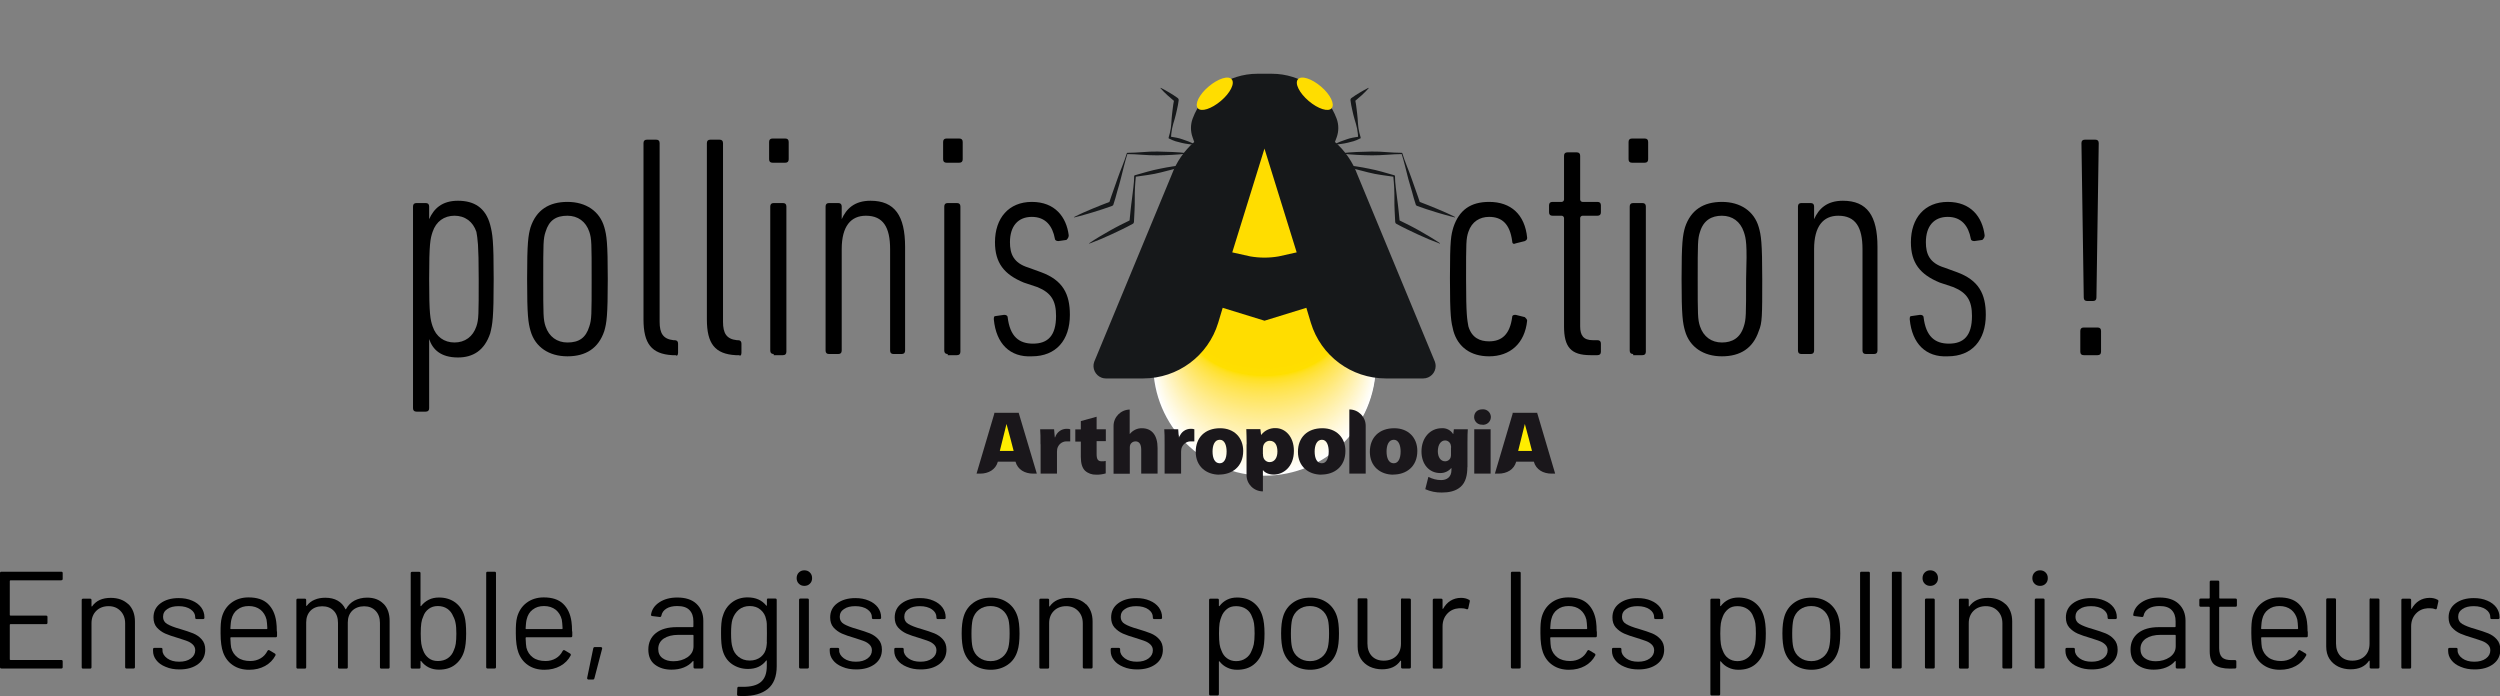 <svg xmlns="http://www.w3.org/2000/svg" xmlns:xlink="http://www.w3.org/1999/xlink" id="Calque_1" data-name="Calque 1" viewBox="0 0 216.94 60.4"><rect x="0" y="0" width="216.94" height="60.4" fill="#808080" stroke="none"/><defs><style> .cls-1 { fill: none; } .cls-2 { clip-path: url(#clippath); } .cls-3 { fill: #ffe00d; } .cls-4 { fill: #ffdf00; } .cls-5 { fill: #ffde00; } .cls-6 { fill: #ffe557; } .cls-7 { fill: #fff1ae; } .cls-8 { fill: #fffbeb; } .cls-9 { fill: #fff1b0; } .cls-10 { fill: #fff1b2; } .cls-11 { fill: #fffcf1; } .cls-12 { fill: #ffe451; } .cls-13 { fill: #ffe44d; } .cls-14 { fill: #fffdf6; } .cls-15 { fill: #fffdf4; } .cls-16 { fill: #fff; } .cls-17 { fill: #fffbe9; } .cls-18 { fill: #fffbe7; } .cls-19 { fill: #fffcef; } .cls-20 { fill: #fffced; } .cls-21 { fill: #fffdf2; } .cls-22 { fill: #ffe454; } .cls-23 { fill: #ffefa5; } .cls-24 { fill: #ffefa3; } .cls-25 { fill: #fd0; } .cls-26 { fill: #ffe23c; } .cls-27 { fill: #ffe23f; } .cls-28 { fill: #ffe238; } .cls-29 { fill: #ffe347; } .cls-30 { fill: #ffe12f; } .cls-31 { fill: #ffe133; } .cls-32 { fill: #ffe343; } .cls-33 { fill: #ffe34a; } .cls-34 { fill: #ffed99; } .cls-35 { fill: #ffec8f; } .cls-36 { fill: #ffec92; } .cls-37 { fill: #ffec8d; } .cls-38 { fill: #fff0a7; } .cls-39 { fill: #fff0a9; } .cls-40 { fill: #ffe12a; } .cls-41 { fill: #ffe125; } .cls-42 { fill: #ffe97e; } .cls-43 { fill: #ffe978; } .cls-44 { fill: #ffee9e; } .cls-45 { fill: #ffee9c; } .cls-46 { fill: #ffed94; } .cls-47 { fill: #ffed97; } .cls-48 { fill: #ffeea0; } .cls-49 { fill: #ffe01f; } .cls-50 { fill: #ffe017; } .cls-51 { fill: #fff0ac; } .cls-52 { fill: #fff6cc; } .cls-53 { fill: #fff7d6; } .cls-54 { fill: #fffae2; } .cls-55 { fill: #fff8da; } .cls-56 { fill: #fff8d8; } .cls-57 { fill: #fff7d4; } .cls-58 { fill: #fffae5; } .cls-59 { fill: #fff7d2; } .cls-60 { fill: #fffae3; } .cls-61 { fill: #ffe97b; } .cls-62 { fill: #ffea83; } .cls-63 { fill: #fff4bf; } .cls-64 { fill: #fff4c1; } .cls-65 { fill: #ffea80; } .cls-66 { fill: #fff6d0; } .cls-67 { fill: #fff9e0; } .cls-68 { fill: #fff9de; } .cls-69 { fill: #fff6ce; } .cls-70 { fill: #fff4c3; } .cls-71 { fill: #fff5c6; } .cls-72 { fill: #fff5c8; } .cls-73 { fill: #fff9dc; } .cls-74 { fill: #fff5ca; } .cls-75 { fill: #fff3bb; } .cls-76 { fill: #fff3bd; } .cls-77 { fill: #ffe76b; } .cls-78 { fill: #ffe768; } .cls-79 { fill: #ffe76e; } .cls-80 { fill: #fff2b5; } .cls-81 { fill: #fff2b7; } .cls-82 { fill: #fff2b9; } .cls-83 { fill: #fffef8; } .cls-84 { fill: #fffefb; } .cls-85 { fill: #fffefa; } .cls-86 { fill: #ffe665; } .cls-87 { fill: #fffffd; } .cls-88 { fill: #ffe873; } .cls-89 { fill: #ffe876; } .cls-90 { fill: #ffe871; } .cls-91 { fill: #ffe55a; } .cls-92 { fill: #ffe55d; } .cls-93 { fill: #ffe660; } .cls-94 { fill: #ffe663; } .cls-95 { fill: #ffeb8b; } .cls-96 { fill: #ffed00; } .cls-97 { fill: #ffeb88; } .cls-98 { fill: #ffeb85; } .cls-99 { fill: #16181a; } .cls-100 { fill: #1a171b; } .cls-101 { isolation: isolate; } </style><clipPath id="clippath"><rect class="cls-1" x="78.57" width="63.3" height="57.07"/></clipPath></defs><path class="cls-16" d="m100.07,31.62c0-5.33,4.32-9.66,9.66-9.66s9.66,4.32,9.66,9.66-4.32,9.66-9.66,9.66-9.66-4.32-9.66-9.66"/><path class="cls-87" d="m109.73,41.19c-5.3-.01-9.59-4.32-9.58-9.63s4.32-9.59,9.63-9.58c5.3.01,9.58,4.31,9.58,9.61,0,5.31-4.32,9.61-9.63,9.6"/><path class="cls-84" d="m109.73,41.09c-5.27-.03-9.53-4.32-9.5-9.6.03-5.27,4.32-9.53,9.6-9.5,5.26.03,9.5,4.29,9.5,9.55-.01,5.29-4.31,9.56-9.6,9.55h0"/><path class="cls-85" d="m109.73,41c-5.28,0-9.56-4.25-9.56-9.49s4.28-9.49,9.56-9.49,9.56,4.25,9.56,9.49-4.28,9.49-9.56,9.49"/><path class="cls-83" d="m109.73,40.9c-5.27,0-9.53-4.22-9.53-9.44s4.27-9.44,9.53-9.44,9.53,4.22,9.53,9.44-4.27,9.44-9.53,9.44"/><path class="cls-14" d="m109.73,40.81c-5.24,0-9.5-4.2-9.5-9.38s4.25-9.38,9.5-9.38,9.5,4.2,9.5,9.38-4.25,9.38-9.5,9.38"/><path class="cls-15" d="m109.73,40.72c-5.23,0-9.47-4.18-9.47-9.33s4.24-9.33,9.47-9.33,9.47,4.18,9.47,9.33-4.24,9.33-9.47,9.33"/><path class="cls-21" d="m109.73,40.62c-5.21,0-9.44-4.15-9.44-9.27s4.23-9.27,9.44-9.27,9.44,4.15,9.44,9.27-4.23,9.27-9.44,9.27"/><path class="cls-11" d="m109.73,40.53c-5.2,0-9.41-4.13-9.41-9.22s4.21-9.21,9.41-9.21,9.41,4.13,9.41,9.21-4.21,9.22-9.41,9.22"/><path class="cls-19" d="m109.73,40.43c-5.18,0-9.38-4.1-9.38-9.16s4.2-9.16,9.38-9.16,9.38,4.1,9.38,9.16-4.2,9.16-9.38,9.16"/><path class="cls-20" d="m109.73,40.34c-5.16,0-9.35-4.08-9.35-9.11s4.18-9.1,9.35-9.1,9.35,4.08,9.35,9.1-4.18,9.11-9.35,9.11"/><path class="cls-8" d="m109.73,40.24c-5.14,0-9.31-4.05-9.31-9.05s4.17-9.05,9.31-9.05,9.31,4.05,9.31,9.05-4.17,9.05-9.31,9.05"/><path class="cls-17" d="m109.73,40.15c-5.13,0-9.28-4.03-9.28-9s4.16-8.99,9.28-8.99,9.28,4.03,9.28,8.99-4.16,9-9.28,9"/><path class="cls-18" d="m109.73,40.06c-5.11,0-9.25-4.01-9.25-8.94s4.14-8.94,9.25-8.94,9.25,4.01,9.25,8.94-4.14,8.94-9.25,8.94"/><path class="cls-58" d="m109.73,39.96c-5.09,0-9.22-3.98-9.22-8.88s4.13-8.88,9.22-8.88,9.22,3.98,9.22,8.88-4.13,8.88-9.22,8.88"/><path class="cls-60" d="m109.73,39.87c-5.07,0-9.19-3.95-9.19-8.83s4.11-8.83,9.19-8.83,9.19,3.95,9.19,8.83-4.11,8.83-9.19,8.83"/><path class="cls-54" d="m109.73,39.78c-5.06,0-9.16-3.93-9.16-8.77s4.1-8.77,9.16-8.77,9.16,3.93,9.16,8.77-4.1,8.77-9.16,8.77"/><path class="cls-67" d="m109.73,39.68c-5.04,0-9.13-3.9-9.13-8.72s4.09-8.72,9.13-8.72,9.13,3.9,9.13,8.72-4.09,8.72-9.13,8.72"/><path class="cls-68" d="m109.73,39.59c-5.02,0-9.1-3.88-9.1-8.66s4.07-8.66,9.1-8.66,9.1,3.88,9.1,8.66-4.07,8.66-9.1,8.66"/><path class="cls-73" d="m109.73,39.5c-5.01,0-9.06-3.85-9.06-8.61s4.06-8.61,9.06-8.61,9.06,3.85,9.06,8.61-4.06,8.61-9.06,8.61"/><path class="cls-55" d="m109.73,39.4c-4.99,0-9.03-3.83-9.03-8.55s4.04-8.55,9.03-8.55,9.03,3.83,9.03,8.55-4.04,8.55-9.03,8.55"/><path class="cls-56" d="m109.73,39.31c-4.97,0-9-3.8-9-8.5s4.03-8.5,9-8.5,9,3.8,9,8.5-4.03,8.5-9,8.5"/><path class="cls-53" d="m109.73,39.21c-4.95,0-8.97-3.78-8.97-8.44s4.01-8.44,8.97-8.44,8.97,3.78,8.97,8.44-4.01,8.44-8.97,8.44"/><path class="cls-57" d="m109.73,39.12c-4.93,0-8.94-3.75-8.94-8.39s4-8.38,8.94-8.38,8.94,3.75,8.94,8.38-4.01,8.39-8.94,8.39"/><path class="cls-59" d="m109.73,39.03c-4.92,0-8.91-3.73-8.91-8.33s3.99-8.33,8.91-8.33,8.91,3.73,8.91,8.33-3.99,8.33-8.91,8.33"/><path class="cls-66" d="m109.73,38.93c-4.9,0-8.88-3.7-8.88-8.28s3.97-8.28,8.88-8.28,8.88,3.7,8.88,8.28-3.97,8.28-8.88,8.28"/><path class="cls-69" d="m109.73,38.84c-4.88,0-8.84-3.68-8.84-8.22s3.96-8.22,8.84-8.22,8.84,3.68,8.84,8.22-3.96,8.22-8.84,8.22"/><path class="cls-52" d="m109.73,38.75c-4.87,0-8.81-3.66-8.81-8.17s3.95-8.16,8.81-8.16,8.81,3.66,8.81,8.16-3.95,8.17-8.81,8.17"/><path class="cls-74" d="m109.73,38.65c-4.85,0-8.79-3.63-8.79-8.11s3.93-8.11,8.79-8.11,8.78,3.63,8.78,8.11-3.93,8.11-8.78,8.11"/><path class="cls-72" d="m109.73,38.56c-4.83,0-8.75-3.61-8.75-8.05s3.92-8.05,8.75-8.05,8.75,3.61,8.75,8.05-3.92,8.05-8.75,8.05"/><path class="cls-71" d="m109.73,38.46c-4.82,0-8.72-3.58-8.72-8s3.9-8,8.72-8,8.72,3.58,8.72,8-3.9,8-8.72,8"/><path class="cls-70" d="m109.73,38.37c-4.8,0-8.69-3.56-8.69-7.94s3.89-7.94,8.69-7.94,8.69,3.56,8.69,7.94-3.89,7.94-8.69,7.94"/><path class="cls-64" d="m109.73,38.27c-4.78,0-8.66-3.53-8.66-7.89s3.87-7.89,8.66-7.89,8.66,3.53,8.66,7.89-3.87,7.89-8.66,7.89"/><path class="cls-63" d="m109.73,38.18c-4.76,0-8.63-3.51-8.63-7.83s3.86-7.84,8.63-7.84,8.62,3.51,8.62,7.84-3.85,7.83-8.63,7.83"/><path class="cls-76" d="m109.73,38.09c-4.75,0-8.59-3.48-8.59-7.78s3.85-7.78,8.59-7.78,8.59,3.48,8.59,7.78-3.85,7.78-8.59,7.78"/><path class="cls-75" d="m109.73,37.99c-4.73,0-8.56-3.46-8.56-7.72s3.83-7.72,8.56-7.72,8.56,3.46,8.56,7.72-3.83,7.72-8.56,7.72"/><path class="cls-82" d="m109.73,37.9c-4.71,0-8.53-3.43-8.53-7.67s3.82-7.67,8.53-7.67,8.53,3.43,8.53,7.67-3.82,7.67-8.53,7.67"/><path class="cls-81" d="m109.73,37.81c-4.7,0-8.5-3.41-8.5-7.61s3.81-7.61,8.5-7.61,8.5,3.41,8.5,7.61-3.81,7.61-8.5,7.61"/><path class="cls-80" d="m109.73,37.71c-4.68,0-8.47-3.38-8.47-7.56s3.79-7.56,8.47-7.56,8.47,3.38,8.47,7.56-3.79,7.56-8.47,7.56"/><path class="cls-10" d="m109.73,37.62c-4.66,0-8.44-3.36-8.44-7.5s3.78-7.5,8.44-7.5,8.44,3.36,8.44,7.5-3.78,7.5-8.44,7.5"/><path class="cls-9" d="m109.73,37.52c-4.64,0-8.41-3.33-8.41-7.45s3.76-7.45,8.41-7.45,8.41,3.33,8.41,7.45-3.76,7.45-8.41,7.45"/><path class="cls-7" d="m109.73,37.43c-4.63,0-8.37-3.31-8.37-7.39s3.75-7.39,8.37-7.39,8.37,3.31,8.37,7.39-3.75,7.39-8.37,7.39"/><path class="cls-51" d="m109.73,37.34c-4.61,0-8.34-3.28-8.34-7.33s3.74-7.33,8.34-7.33,8.34,3.28,8.34,7.33-3.73,7.33-8.34,7.33"/><path class="cls-39" d="m109.73,37.24c-4.59,0-8.31-3.26-8.31-7.28s3.72-7.28,8.31-7.28,8.31,3.26,8.31,7.28-3.72,7.28-8.31,7.28"/><path class="cls-38" d="m109.73,37.15c-4.57,0-8.28-3.24-8.28-7.23s3.7-7.22,8.28-7.22,8.28,3.24,8.28,7.22-3.7,7.23-8.28,7.23"/><path class="cls-23" d="m109.73,37.06c-4.56,0-8.25-3.21-8.25-7.17s3.69-7.17,8.25-7.17,8.25,3.21,8.25,7.17-3.7,7.17-8.25,7.17"/><path class="cls-24" d="m109.73,36.96c-4.54,0-8.22-3.19-8.22-7.11s3.68-7.11,8.22-7.11,8.22,3.18,8.22,7.11-3.68,7.11-8.22,7.11"/><path class="cls-48" d="m109.73,36.87c-4.52,0-8.19-3.16-8.19-7.06s3.67-7.06,8.19-7.06,8.19,3.16,8.19,7.06-3.67,7.06-8.19,7.06"/><path class="cls-44" d="m109.73,36.77c-4.5,0-8.16-3.13-8.16-7s3.65-7,8.16-7,8.16,3.14,8.16,7-3.65,7-8.16,7"/><path class="cls-45" d="m109.73,36.68c-4.49,0-8.12-3.11-8.12-6.95s3.64-6.95,8.12-6.95,8.12,3.11,8.12,6.95-3.64,6.95-8.12,6.95"/><path class="cls-34" d="m109.73,36.58c-4.47,0-8.09-3.08-8.09-6.89s3.62-6.89,8.09-6.89,8.09,3.08,8.09,6.89-3.62,6.89-8.09,6.89"/><path class="cls-47" d="m109.73,36.49c-4.45,0-8.06-3.06-8.06-6.84s3.61-6.83,8.06-6.83,8.06,3.06,8.06,6.84-3.61,6.84-8.06,6.84"/><path class="cls-46" d="m109.73,36.4c-4.43,0-8.03-3.04-8.03-6.78s3.6-6.78,8.03-6.78,8.03,3.04,8.03,6.78-3.6,6.78-8.03,6.78"/><path class="cls-36" d="m109.73,36.3c-4.42,0-8-3.01-8-6.73s3.58-6.73,8-6.73,8.01,3.01,8.01,6.73-3.58,6.73-8,6.73"/><path class="cls-35" d="m109.73,36.21c-4.4,0-7.97-2.99-7.97-6.67s3.57-6.67,7.97-6.67,7.97,2.99,7.97,6.67-3.57,6.67-7.97,6.67"/><path class="cls-37" d="m109.73,36.12c-4.38,0-7.94-2.96-7.94-6.62s3.55-6.61,7.94-6.61,7.94,2.96,7.94,6.61-3.55,6.62-7.94,6.62"/><path class="cls-95" d="m109.73,36.02c-4.37,0-7.91-2.94-7.91-6.56s3.55-6.56,7.91-6.56,7.91,2.93,7.91,6.56-3.55,6.56-7.91,6.56"/><path class="cls-97" d="m109.73,35.93c-4.35,0-7.87-2.91-7.87-6.51s3.53-6.51,7.87-6.51,7.87,2.91,7.87,6.51-3.53,6.51-7.87,6.51"/><path class="cls-98" d="m109.73,35.83c-4.33,0-7.84-2.89-7.84-6.45s3.51-6.45,7.84-6.45,7.84,2.89,7.84,6.45-3.51,6.45-7.84,6.45"/><path class="cls-62" d="m109.73,35.74c-4.32,0-7.81-2.86-7.81-6.39s3.5-6.39,7.81-6.39,7.81,2.86,7.81,6.39-3.5,6.39-7.81,6.39"/><path class="cls-65" d="m109.73,35.65c-4.3,0-7.78-2.84-7.78-6.34s3.48-6.33,7.78-6.33,7.78,2.84,7.78,6.34-3.48,6.33-7.78,6.33"/><path class="cls-42" d="m109.73,35.55c-4.28,0-7.75-2.81-7.75-6.28s3.47-6.28,7.75-6.28,7.75,2.81,7.75,6.28-3.47,6.28-7.75,6.28"/><path class="cls-61" d="m109.73,35.46c-4.26,0-7.72-2.79-7.72-6.23s3.46-6.23,7.72-6.23,7.71,2.79,7.71,6.23-3.46,6.23-7.71,6.23"/><path class="cls-43" d="m109.73,35.37c-4.24,0-7.69-2.76-7.69-6.17s3.44-6.17,7.69-6.17,7.69,2.76,7.69,6.17-3.44,6.17-7.69,6.17"/><path class="cls-89" d="m109.73,35.27c-4.23,0-7.65-2.74-7.65-6.12s3.43-6.12,7.65-6.12,7.65,2.74,7.65,6.12-3.43,6.12-7.65,6.12"/><path class="cls-88" d="m109.73,35.18c-4.21,0-7.62-2.71-7.62-6.06s3.41-6.06,7.62-6.06,7.62,2.72,7.62,6.06-3.41,6.06-7.62,6.06"/><path class="cls-90" d="m109.73,35.08c-4.19,0-7.59-2.69-7.59-6.01s3.39-6.01,7.59-6.01,7.59,2.69,7.59,6.01-3.39,6.01-7.59,6.01"/><path class="cls-79" d="m109.73,34.99c-4.18,0-7.56-2.66-7.56-5.95s3.39-5.95,7.56-5.95,7.56,2.66,7.56,5.95-3.39,5.95-7.56,5.95"/><path class="cls-77" d="m109.73,34.9c-4.16,0-7.53-2.64-7.53-5.9s3.37-5.9,7.53-5.9,7.53,2.64,7.53,5.9-3.37,5.9-7.53,5.9"/><path class="cls-78" d="m109.73,34.8c-4.14,0-7.5-2.62-7.5-5.84s3.36-5.84,7.5-5.84,7.5,2.62,7.5,5.84-3.36,5.84-7.5,5.84"/><path class="cls-86" d="m109.73,34.71c-4.12,0-7.47-2.59-7.47-5.79s3.34-5.79,7.47-5.79,7.47,2.59,7.47,5.79-3.34,5.79-7.47,5.79"/><path class="cls-94" d="m109.73,34.61c-4.11,0-7.44-2.57-7.44-5.73s3.33-5.73,7.44-5.73,7.44,2.57,7.44,5.73-3.33,5.73-7.44,5.73"/><path class="cls-93" d="m109.73,34.52c-4.09,0-7.4-2.54-7.4-5.68s3.32-5.68,7.4-5.68,7.4,2.54,7.4,5.68-3.32,5.68-7.4,5.68"/><path class="cls-92" d="m109.73,34.43c-4.07,0-7.37-2.52-7.37-5.62s3.3-5.62,7.37-5.62,7.37,2.52,7.37,5.62-3.3,5.62-7.37,5.62"/><path class="cls-91" d="m109.73,34.33c-4.06,0-7.34-2.49-7.34-5.56s3.29-5.56,7.34-5.56,7.34,2.49,7.34,5.56-3.29,5.56-7.34,5.56"/><path class="cls-6" d="m109.73,34.24c-4.04,0-7.31-2.47-7.31-5.51s3.27-5.51,7.31-5.51,7.31,2.47,7.31,5.51-3.27,5.51-7.31,5.51"/><path class="cls-22" d="m109.73,34.14c-4.02,0-7.28-2.44-7.28-5.45s3.26-5.45,7.28-5.45,7.28,2.44,7.28,5.45-3.26,5.45-7.28,5.45"/><path class="cls-12" d="m109.73,34.05c-4.01,0-7.25-2.42-7.25-5.4s3.24-5.4,7.25-5.4,7.25,2.42,7.25,5.4-3.24,5.4-7.25,5.4"/><path class="cls-13" d="m109.73,33.96c-3.99,0-7.22-2.39-7.22-5.34s3.23-5.34,7.22-5.34,7.22,2.39,7.22,5.34-3.23,5.34-7.22,5.34"/><path class="cls-33" d="m109.73,33.86c-3.97,0-7.19-2.37-7.19-5.29s3.22-5.29,7.19-5.29,7.19,2.37,7.19,5.29-3.22,5.29-7.19,5.29"/><path class="cls-29" d="m109.73,33.77c-3.95,0-7.15-2.34-7.15-5.23s3.2-5.23,7.15-5.23,7.15,2.34,7.15,5.23-3.2,5.23-7.15,5.23"/><path class="cls-32" d="m109.73,33.68c-3.93,0-7.12-2.31-7.12-5.18s3.19-5.18,7.12-5.18,7.12,2.31,7.12,5.18-3.19,5.18-7.12,5.18"/><path class="cls-27" d="m109.73,33.58c-3.92,0-7.09-2.29-7.09-5.12s3.17-5.12,7.09-5.12,7.09,2.29,7.09,5.12-3.17,5.12-7.09,5.12"/><path class="cls-26" d="m109.73,33.49c-3.9,0-7.06-2.27-7.06-5.07s3.16-5.07,7.06-5.07,7.06,2.27,7.06,5.07-3.16,5.07-7.06,5.07"/><path class="cls-28" d="m109.73,33.39c-3.88,0-7.03-2.24-7.03-5.01s3.15-5.01,7.03-5.01,7.03,2.24,7.03,5.01-3.15,5.01-7.03,5.01"/><path class="cls-31" d="m109.73,33.31c-3.86,0-7-2.22-7-4.96s3.13-4.96,7-4.96,7,2.22,7,4.96-3.13,4.96-7,4.96"/><path class="cls-30" d="m109.73,33.21c-3.85,0-6.97-2.19-6.97-4.9s3.12-4.9,6.97-4.9,6.97,2.19,6.97,4.9-3.12,4.9-6.97,4.9"/><path class="cls-40" d="m109.73,33.11c-3.83,0-6.94-2.17-6.94-4.85s3.1-4.85,6.94-4.85,6.94,2.17,6.94,4.85-3.1,4.85-6.94,4.85"/><path class="cls-41" d="m109.73,33.02c-3.81,0-6.9-2.14-6.9-4.79s3.08-4.79,6.9-4.79,6.9,2.14,6.9,4.79-3.08,4.79-6.9,4.79"/><path class="cls-49" d="m109.73,32.92c-3.79,0-6.87-2.12-6.87-4.74s3.08-4.74,6.87-4.74,6.87,2.12,6.87,4.74-3.08,4.74-6.87,4.74"/><path class="cls-50" d="m109.73,32.83c-3.78,0-6.84-2.1-6.84-4.68s3.06-4.68,6.84-4.68,6.84,2.1,6.84,4.68-3.06,4.68-6.84,4.68"/><path class="cls-3" d="m109.73,32.74c-3.76,0-6.81-2.07-6.81-4.63s3.05-4.63,6.81-4.63,6.81,2.07,6.81,4.63-3.05,4.63-6.81,4.63"/><path class="cls-4" d="m109.73,32.64c-3.74,0-6.78-2.04-6.78-4.57s3.03-4.57,6.78-4.57,6.78,2.04,6.78,4.57-3.03,4.57-6.78,4.57"/><path class="cls-4" d="m109.73,32.55c-3.73,0-6.75-2.02-6.75-4.51s3.02-4.51,6.75-4.51,6.75,2.02,6.75,4.51-3.02,4.51-6.75,4.51"/><path class="cls-4" d="m109.73,32.46c-3.71,0-6.72-2-6.72-4.46s3.01-4.46,6.72-4.46,6.72,2,6.72,4.46-3.01,4.46-6.72,4.46"/><path class="cls-5" d="m109.73,32.36c-3.69,0-6.68-1.97-6.68-4.4s2.99-4.4,6.68-4.4,6.68,1.97,6.68,4.4-3,4.4-6.68,4.4"/><path class="cls-5" d="m109.73,32.27c-3.67,0-6.65-1.95-6.65-4.35s2.98-4.35,6.65-4.35,6.65,1.95,6.65,4.35-2.98,4.35-6.65,4.35"/><path class="cls-5" d="m109.73,32.17c-3.66,0-6.62-1.92-6.62-4.29s2.96-4.29,6.62-4.29,6.62,1.92,6.62,4.29-2.96,4.29-6.62,4.29"/><path class="cls-5" d="m109.73,32.08c-3.64,0-6.59-1.9-6.59-4.24s2.95-4.24,6.59-4.24,6.59,1.9,6.59,4.24-2.95,4.24-6.59,4.24"/><path class="cls-25" d="m109.73,31.99c-3.62,0-6.56-1.87-6.56-4.18s2.94-4.18,6.56-4.18,6.56,1.87,6.56,4.18-2.94,4.18-6.56,4.18"/><path class="cls-25" d="m109.73,31.89c-3.6,0-6.53-1.85-6.53-4.13s2.92-4.13,6.53-4.13,6.53,1.85,6.53,4.13-2.92,4.13-6.53,4.13"/><path class="cls-25" d="m103.24,27.73c0,2.25,2.91,4.07,6.5,4.07s6.5-1.82,6.5-4.07-2.91-4.07-6.5-4.07-6.5,1.82-6.5,4.07"/><path class="cls-99" d="m116.57,14.3c.38.03.75.08,1.13.14s.74.12,1.11.2.74.15,1.1.26.72.21,1.09.31h0s.05.03.05.06c0,.33.03.66.07.99s.08.66.12.99.09.66.12.99l.1.99-.11-.15.93.46c.31.15.61.33.91.49.6.34,1.2.69,1.77,1.08l-.02.03c-.65-.24-1.29-.51-1.91-.8-.31-.14-.62-.29-.93-.44s-.62-.31-.93-.48h0c-.06-.03-.09-.09-.1-.15l-.05-1c-.02-.33-.02-.66-.02-1s0-.67-.02-1-.04-.66-.08-.99l.06.06c-.37-.06-.75-.11-1.12-.16s-.74-.13-1.11-.22-.73-.18-1.09-.28-.72-.21-1.08-.34l.02-.05Z"/><path class="cls-99" d="m116.41,13.3c.43-.06.87-.09,1.3-.11s.87-.03,1.31-.04.87.02,1.3.05.87.06,1.31.06c.03,0,.05.02.06.04.11.36.24.73.38,1.08s.28.71.41,1.08.25.72.38,1.08l.19.54.18.54-.12-.13c.53.2,1.07.41,1.59.63.26.11.53.23.79.34.26.12.52.24.77.37v.04c-.29-.07-.57-.14-.84-.22s-.55-.15-.82-.24c-.55-.16-1.09-.35-1.63-.54-.06-.02-.11-.07-.12-.13h0l-.17-.55-.15-.55c-.11-.37-.22-.73-.32-1.1s-.19-.74-.28-1.11-.2-.74-.31-1.1l.06.04c-.43,0-.87.03-1.31.06s-.87.05-1.3.05-.87-.02-1.31-.04-.87-.06-1.3-.11v-.04Z"/><path class="cls-99" d="m115.79,12.53c.17-.09.34-.17.51-.24.17-.07.35-.13.53-.19s.36-.12.54-.15.37-.07.56-.09l-.08.12c0-.28-.04-.56-.09-.83-.05-.27-.14-.54-.22-.81s-.14-.54-.2-.81-.12-.54-.15-.82h0c-.01-.08.02-.16.08-.2.23-.17.47-.32.72-.47.25-.15.5-.29.76-.42l.02.03c-.19.22-.39.42-.61.62-.21.19-.43.38-.65.56l.08-.2c.06.27.1.55.13.82s.07.55.09.83.03.56.07.83c.04.28.11.55.19.81.01.05,0,.09-.05.11h-.03c-.17.09-.35.17-.52.22s-.36.1-.54.14-.37.08-.55.1c-.19.03-.38.05-.57.06v-.03Z"/><path class="cls-99" d="m102.9,14.3c-.38.03-.75.08-1.13.14s-.74.12-1.11.2-.74.15-1.1.26-.72.21-1.09.31h0s-.05.03-.05.06c0,.33-.03.66-.07.99s-.08.66-.12.99-.09.66-.12.99l-.1.99.11-.15-.93.46c-.31.15-.61.33-.91.49-.6.34-1.2.69-1.77,1.08l.02.03c.65-.24,1.29-.51,1.91-.8.31-.14.62-.29.93-.44s.62-.31.93-.48h0c.06-.03.09-.09.1-.15l.05-1c.02-.33.02-.66.02-1s0-.67.02-1,.04-.66.08-.99l-.06.06c.37-.06.75-.11,1.12-.16s.74-.13,1.11-.22.73-.18,1.09-.28.72-.21,1.08-.34l-.02-.05Z"/><path class="cls-99" d="m103.06,13.3c-.43-.06-.87-.09-1.3-.11s-.87-.03-1.31-.04-.87.02-1.3.05-.87.06-1.31.06c-.03,0-.05.02-.06.04-.11.36-.24.73-.38,1.08s-.28.71-.41,1.08-.25.72-.38,1.08l-.19.54-.18.54.12-.13c-.53.2-1.06.41-1.59.63-.26.11-.53.23-.79.34-.26.12-.52.24-.77.37v.04c.29-.07.57-.14.84-.22s.55-.15.82-.24c.55-.16,1.09-.35,1.63-.54.06-.02.11-.07.12-.13h0l.17-.55.15-.55c.11-.37.22-.73.31-1.1s.19-.74.28-1.11.2-.74.31-1.1l-.06.04c.43,0,.87.03,1.31.06s.87.05,1.3.05.87-.02,1.31-.04.87-.06,1.3-.11l.02-.04Z"/><path class="cls-99" d="m103.68,12.53c-.17-.09-.34-.17-.51-.24-.17-.07-.35-.13-.53-.19s-.36-.12-.54-.15-.37-.07-.56-.09l.08.12c0-.28.04-.56.09-.83.05-.27.14-.54.22-.81s.14-.54.2-.81.12-.54.15-.82h0c.01-.08-.02-.15-.08-.2-.23-.17-.47-.32-.72-.47-.25-.15-.5-.29-.76-.42l-.02.03c.19.22.39.42.61.62.21.19.43.38.65.56l-.07-.19c-.06.27-.1.55-.13.82s-.07.55-.09.83-.03.56-.07.83c-.04.28-.11.55-.19.81-.01.05,0,.09.05.11h.03c.17.09.35.17.52.22s.36.1.54.14.37.08.55.1c.19.03.38.05.57.06v-.04Z"/><path class="cls-99" d="m124.52,31.4l-6.74-16.27c-.4-1.08-1.07-2.05-1.94-2.81h0l.15-.4c.19-.52.19-1.1,0-1.62-.88-2.35-3.12-3.9-5.62-3.9h-1.26c-2.51,0-4.75,1.56-5.62,3.9-.19.52-.19,1.1,0,1.62l.14.4h0c-.87.76-1.54,1.73-1.94,2.81l-6.74,16.27c-.2.56.1,1.18.66,1.38.11.04.23.06.35.06h3.24c3,0,5.64-1.96,6.51-4.83l.39-1.3,3.63,1.12,3.63-1.12.39,1.3c.87,2.87,3.51,4.83,6.51,4.83h3.24c.6,0,1.08-.49,1.08-1.08,0-.12-.02-.24-.06-.35"/><path class="cls-25" d="m112.63,6.88c-.3.35.12,1.19.93,1.88s1.71.98,2,.63-.12-1.19-.93-1.88-1.71-.98-2-.63"/><path class="cls-25" d="m106.88,6.88c.3.35-.12,1.19-.94,1.88s-1.71.98-2,.63.12-1.19.94-1.88,1.71-.98,2-.63"/><path class="cls-25" d="m109.73,12.88l-2.8,9.02,1.57.35c.81.14,1.64.14,2.45,0l1.57-.35-2.8-9.02Z"/><rect class="cls-1" x="78.57" width="63.3" height="57.07"/><g class="cls-2"><g><path class="cls-100" d="m88.41,35.9v-.08s-2.13,0-2.13,0v.08l-1.54,5.2h.31c.72,0,1.35-.34,1.54-1.04h1.53c.19.7.82,1.04,1.54,1.04h.31l-1.55-5.2Z"/><path class="cls-100" d="m90.29,38.55c0-.62,0-.98-.03-1.3h1.21l.06.7h.03c.14-.45.55-.75,1.02-.74.1,0,.19.01.29.04v1.05h-.36c-.38.02-.69.29-.77.66-.01.08-.02.16-.02.24v1.9h-1.42v-2.55Z"/><path class="cls-100" d="m101.06,38.55c0-.62,0-.98-.03-1.3h1.21l.05.7h.04c.14-.45.55-.75,1.02-.74.1,0,.19.01.29.04v1.05h-.36c-.37.02-.69.29-.77.66,0,.08-.02.16-.02.24v1.9h-1.43v-2.55Z"/><path class="cls-100" d="m95.16,36.15v1.1h.8v1.03h-.8v1.11c0,.45.1.64.45.64.11,0,.23,0,.34-.03v1.08c-.27.08-.55.12-.84.11-.35.01-.7-.11-.96-.35-.24-.24-.36-.62-.36-1.2v-1.32h-.48v-1.06h.48v-.72l1.38-.38Z"/><path class="cls-100" d="m98.03,35.53h0v2.12h.02c.25-.31.64-.5,1.04-.49.87,0,1.36.62,1.36,1.71v2.23h-1.42v-2.07c0-.45-.15-.73-.5-.73-.2,0-.39.12-.46.31-.02.07-.03.15-.03.23v2.27h-1.41v-4.15c0-.78.64-1.42,1.42-1.42"/><path class="cls-100" d="m105.81,41.19c-1.15,0-2.05-.73-2.05-1.98s.81-2.05,2.12-2.05c1.21,0,2,.81,2,1.97,0,1.4-1,2.05-2.08,2.05h0Zm.04-.99c.38,0,.59-.4.59-1.02,0-.53-.17-1.02-.59-1.02-.47,0-.63.51-.63,1.02,0,.58.19,1.02.62,1.02h.01Z"/><path class="cls-100" d="m108.18,38.56c0-.52-.02-.96-.03-1.32h1.22l.06.49h.02c.3-.39.77-.6,1.25-.58.8,0,1.58.71,1.58,1.97,0,1.41-.93,2.06-1.75,2.06-.44,0-.77-.17-.92-.37h-.02v1.83c-.78,0-1.42-.63-1.42-1.41h0s0-2.68,0-2.68Zm1.42.85c0,.08,0,.16.02.23.05.26.28.46.55.46.42,0,.68-.36.68-.92s-.22-.93-.67-.93c-.28,0-.52.21-.57.49-.01.06-.02.12-.02.18v.48Z"/><path class="cls-100" d="m114.67,41.19c-1.15,0-2.04-.73-2.04-1.98s.81-2.05,2.12-2.05c1.21,0,2,.81,2,1.97,0,1.4-1,2.05-2.08,2.05h0Zm.04-.99c.38,0,.59-.4.59-1.02,0-.53-.17-1.02-.59-1.02-.46,0-.63.51-.63,1.02,0,.58.19,1.02.62,1.02h0Z"/><path class="cls-100" d="m117.09,35.53h0c.78,0,1.42.64,1.42,1.42h0v4.15h-1.42v-5.57Z"/><path class="cls-100" d="m120.91,41.19c-1.15,0-2.04-.73-2.04-1.98s.81-2.05,2.12-2.05c1.21,0,2,.81,2,1.97,0,1.4-1,2.05-2.08,2.05h0Zm.04-.99c.38,0,.59-.4.59-1.02,0-.53-.17-1.02-.59-1.02-.47,0-.63.51-.63,1.02,0,.58.19,1.02.62,1.02h.01Z"/><path class="cls-100" d="m127.33,40.54c0,.67-.13,1.32-.6,1.72-.44.38-1.03.48-1.62.48-.49.01-.98-.09-1.43-.29l.27-1.07c.34.18.72.28,1.11.28.5,0,.89-.27.89-.87v-.17h-.02c-.24.28-.59.44-.96.43-.94,0-1.62-.75-1.62-1.87,0-1.22.78-2.02,1.75-2.02.4-.03.78.16.99.5h.02l.05-.41h1.21c-.02.24-.03.57-.03,1.18v2.11Zm-1.41-1.7c0-.06,0-.12-.02-.18-.03-.25-.25-.44-.5-.44-.34,0-.63.33-.63.94,0,.5.24.87.63.87.23,0,.44-.15.49-.38.02-.1.03-.19.02-.29v-.52Z"/><path class="cls-100" d="m128.63,36.85c-.37.03-.68-.25-.71-.61,0-.02,0-.04,0-.05,0-.39.28-.67.72-.67.37-.03.69.24.73.61.03.37-.24.69-.61.73-.04,0-.07,0-.11,0h0Zm-.7.4h1.42v3.85h-1.42v-3.85Z"/><path class="cls-96" d="m87.96,39.13s-.52-2.03-.62-2.34l-.58,2.34h1.2Z"/><path class="cls-100" d="m133.4,35.9v-.08h-2.14v.08s-1.54,5.2-1.54,5.2h.31c.72,0,1.35-.34,1.54-1.04h1.53c.19.7.82,1.04,1.54,1.04h.31l-1.54-5.2Z"/><path class="cls-96" d="m132.94,39.13s-.52-2.03-.62-2.34l-.58,2.34h1.2Z"/></g></g><g><g class="cls-101"><path d="m36.14,35.72c-.2,0-.3-.1-.3-.3v-17.5c0-.2.1-.3.3-.3h.8c.2,0,.3.1.3.3v1.1h0c.4-.9,1.1-1.6,2.5-1.6s2.4.6,2.8,2.1c.2.8.3,1.3.3,4.7s-.1,3.9-.3,4.7c-.5,1.5-1.5,2.1-2.8,2.1-1.5,0-2.2-.7-2.5-1.6h0v6c0,.2-.1.3-.3.3h-.8Zm5.2-7.4c.2-.6.2-1,.2-4.1s-.1-3.5-.2-4.1c-.3-.9-1-1.4-1.9-1.4s-1.6.5-1.9,1.4c-.2.6-.3,1-.3,4.1s.1,3.5.3,4.1c.3.9,1,1.4,1.9,1.4s1.6-.5,1.9-1.4Z"/></g><g class="cls-101"><path d="m52.44,28.72c-.5,1.5-1.6,2.2-3.2,2.2s-2.8-.8-3.2-2.2c-.2-.7-.3-1.3-.3-4.5s.1-3.8.3-4.5c.5-1.5,1.6-2.2,3.2-2.2s2.8.8,3.2,2.2c.2.7.3,1.3.3,4.5s-.1,3.8-.3,4.5Zm-1.3-8.6c-.3-.9-1-1.4-1.9-1.4-1,0-1.6.4-1.9,1.4-.2.6-.2,1-.2,4.1s0,3.5.2,4.1c.3.9,1,1.4,1.9,1.4,1,0,1.6-.4,1.9-1.4.2-.6.2-1,.2-4.1s0-3.5-.2-4.1Z"/></g><g class="cls-101"><path d="m58.34,30.82c-1.8-.1-2.5-1-2.5-3.1v-15.3c0-.2.1-.3.3-.3h.8c.2,0,.3.1.3.3v15.5c0,1,.3,1.5,1.2,1.6h.1c.2,0,.3.1.3.3v.8c0,.2-.1.3-.2.2h-.3Z"/></g><g class="cls-101"><path d="m63.84,30.82c-1.8-.1-2.5-1-2.5-3.1v-15.3c0-.2.1-.3.3-.3h.8c.2,0,.3.1.3.3v15.5c0,1,.3,1.5,1.2,1.6h.1c.2,0,.3.1.3.3v.8c0,.2-.1.3-.2.2h-.3Z"/></g><g class="cls-101"><path d="m67.04,14.12c-.2,0-.3-.1-.3-.3v-1.5c0-.2.1-.3.3-.3h1.1c.2,0,.3.1.3.3v1.5c0,.2-.1.3-.3.3h-1.1Zm.1,16.6c-.2,0-.3-.1-.3-.3v-12.5c0-.2.1-.3.3-.3h.8c.2,0,.3.1.3.3v12.6c0,.2-.1.3-.3.3h-.8v-.1Z"/></g><g class="cls-101"><path d="m77.54,30.72c-.2,0-.3-.1-.3-.3v-8.8c0-1.9-.6-2.9-2.1-2.9-1.3,0-2.1.9-2.1,2.9v8.8c0,.2-.1.3-.3.3h-.8c-.2,0-.3-.1-.3-.3v-12.5c0-.2.1-.3.3-.3h.8c.2,0,.3.1.3.3v1.1h0c.4-.9,1.1-1.6,2.5-1.6,2.1,0,3,1.3,3,4v9c0,.2-.1.3-.3.3h-.7Z"/></g><g class="cls-101"><path d="m82.14,14.12c-.2,0-.3-.1-.3-.3v-1.5c0-.2.1-.3.3-.3h1.1c.2,0,.3.1.3.3v1.5c0,.2-.1.3-.3.3h-1.1Zm.1,16.6c-.2,0-.3-.1-.3-.3v-12.5c0-.2.1-.3.3-.3h.8c.2,0,.3.1.3.3v12.6c0,.2-.1.3-.3.3h-.8v-.1Z"/></g><g class="cls-101"><path d="m86.24,27.72c0-.2,0-.3.2-.3l.7-.1c.2,0,.3.1.3.2.2,1.7,1,2.3,2.2,2.3,1.3,0,2-.7,2-2.4,0-1.3-.4-2-1.6-2.5l-1.2-.4c-1.7-.7-2.5-1.7-2.5-3.5,0-2.1,1.2-3.5,3.2-3.5s3,1.3,3.2,2.9c0,.2-.1.3-.2.4l-.7.1c-.2,0-.3-.1-.3-.2-.2-1.1-.8-1.9-2-1.9s-1.9.8-1.9,2.2c0,1,.3,1.8,1.6,2.2l1.1.4c1.9.7,2.5,1.9,2.5,3.7,0,2.2-1.2,3.6-3.3,3.6-1.9.1-3.1-1.1-3.3-3.2Z"/></g></g><g><g class="cls-101"><path d="m126.12,19.72c.5-1.5,1.5-2.2,3.1-2.2,1.9,0,3.1,1.1,3.3,3.1,0,.1,0,.2-.2.3l-.8.2c-.2.1-.3,0-.3-.2-.2-1.5-.9-2.1-2-2.1-.8,0-1.5.4-1.8,1.3-.2.6-.2.9-.2,4.1s.1,3.5.2,4.1c.3,1,1,1.3,1.8,1.3,1.1,0,1.8-.6,2-2.1,0-.2.2-.2.3-.2l.8.2c.1.1.2.2.2.3-.2,2-1.5,3.1-3.3,3.1-1.6,0-2.7-.8-3.1-2.2-.2-.8-.3-1.2-.3-4.6s.1-3.7.3-4.4Z"/></g><g class="cls-101"><path d="m138.02,30.82c-1.7,0-2.3-.7-2.3-2.5v-9.4c0-.1-.1-.2-.2-.2h-.8c-.2,0-.3-.1-.3-.3v-.6c0-.2.1-.3.3-.3h.8c.1,0,.2-.1.2-.2v-3.8c0-.2.1-.3.3-.3h.8c.2,0,.3.1.3.3v3.8c0,.1.1.2.2.2h1.3c.2,0,.3.1.3.3v.6c0,.2-.1.3-.3.3h-1.3c-.1,0-.2.1-.2.2v9.4c0,.8.3,1.2,1.1,1.2h.4c.2,0,.3.1.3.3v.7c0,.2-.1.3-.3.3h-.6Z"/></g><g class="cls-101"><path d="m141.62,14.12c-.2,0-.3-.1-.3-.3v-1.5c0-.2.1-.3.3-.3h1.1c.2,0,.3.1.3.3v1.5c0,.2-.1.3-.3.3h-1.1Zm.1,16.6c-.2,0-.3-.1-.3-.3v-12.5c0-.2.1-.3.3-.3h.8c.2,0,.3.1.3.3v12.6c0,.2-.1.3-.3.3h-.8v-.1Z"/></g><g class="cls-101"><path d="m152.62,28.72c-.5,1.5-1.6,2.2-3.2,2.2s-2.8-.8-3.2-2.2c-.2-.7-.3-1.3-.3-4.5s.1-3.8.3-4.5c.5-1.5,1.6-2.2,3.2-2.2s2.8.8,3.2,2.2c.2.7.3,1.3.3,4.5s0,3.8-.3,4.5Zm-1.3-8.6c-.3-.9-1-1.4-1.9-1.4s-1.6.4-1.9,1.4c-.2.6-.2,1-.2,4.1s0,3.5.2,4.1c.3.9,1,1.4,1.9,1.4s1.6-.4,1.9-1.4c.2-.6.2-1,.2-4.1.1-3.1,0-3.5-.2-4.1Z"/></g><g class="cls-101"><path d="m161.92,30.72c-.2,0-.3-.1-.3-.3v-8.8c0-1.9-.6-2.9-2.1-2.9-1.3,0-2.1.9-2.1,2.9v8.8c0,.2-.1.3-.3.3h-.8c-.2,0-.3-.1-.3-.3v-12.5c0-.2.1-.3.3-.3h.8c.2,0,.3.1.3.3v1.1h0c.4-.9,1.1-1.6,2.5-1.6,2.1,0,3,1.3,3,4v9c0,.2-.1.3-.3.3h-.7Z"/></g><g class="cls-101"><path d="m165.72,27.72c0-.2,0-.3.2-.3l.7-.1c.2,0,.3.1.3.2.2,1.7,1,2.3,2.2,2.3,1.3,0,2-.7,2-2.4,0-1.3-.4-2-1.6-2.5l-1.2-.4c-1.7-.7-2.5-1.7-2.5-3.5,0-2.1,1.2-3.5,3.2-3.5s3,1.3,3.2,2.9c0,.2-.1.3-.2.4l-.7.1c-.2,0-.3-.1-.3-.2-.2-1.1-.8-1.9-2-1.9s-1.9.8-1.9,2.2c0,1,.3,1.8,1.6,2.2l1.1.4c1.9.7,2.5,1.9,2.5,3.7,0,2.2-1.2,3.6-3.3,3.6-1.9.1-3.1-1.1-3.3-3.2Z"/></g><g class="cls-101"><path d="m180.52,28.72c0-.2.1-.3.3-.3h1.2c.2,0,.3.1.3.3v1.8c0,.2-.1.3-.3.3h-1.2c-.2,0-.3-.1-.3-.3v-1.8Zm.3-2.9l-.2-13.4c0-.2.1-.3.3-.3h.9c.2,0,.3.1.3.3l-.2,13.4c0,.2-.1.3-.3.3h-.5c-.2,0-.3-.1-.3-.3Z"/></g></g><g><path d="m5.32,50.36H.9s-.05.02-.05.05v2.96s.02.05.05.05h3.1c.08,0,.12.04.12.12v.5c0,.08-.04.12-.12.12H.9s-.05.02-.05.05v3.01s.02.05.05.05h4.42c.08,0,.12.04.12.12v.5c0,.08-.04.12-.12.12H.12c-.08,0-.12-.04-.12-.12v-8.16c0-.08.04-.12.12-.12h5.2c.08,0,.12.04.12.12v.5c0,.08-.04.12-.12.12Z"/><path d="m11.14,52.42c.38.38.57.88.57,1.51v3.96c0,.08-.04.12-.12.12h-.61c-.08,0-.12-.04-.12-.12v-3.79c0-.44-.13-.8-.4-1.08-.27-.28-.61-.42-1.04-.42s-.8.14-1.07.41c-.27.27-.41.63-.41,1.07v3.82c0,.08-.04.12-.12.12h-.61c-.08,0-.12-.04-.12-.12v-5.83c0-.08.04-.12.12-.12h.61c.08,0,.12.04.12.12v.52s0,.03.02.04c.01,0,.02,0,.03-.01.35-.5.89-.74,1.62-.74.64,0,1.15.19,1.53.56Z"/><path d="m14.36,57.86c-.35-.14-.62-.34-.8-.58-.19-.24-.28-.51-.28-.8v-.14c0-.08.04-.12.12-.12h.58c.08,0,.12.04.12.12v.1c0,.26.14.49.41.69.28.2.62.29,1.04.29s.75-.09,1.01-.28c.26-.19.38-.43.38-.71,0-.2-.07-.36-.2-.49s-.29-.23-.47-.3c-.18-.07-.46-.16-.83-.28-.45-.13-.82-.26-1.1-.38-.29-.13-.53-.31-.73-.53-.2-.23-.29-.52-.29-.87,0-.51.2-.92.6-1.22.4-.3.93-.46,1.58-.46.44,0,.83.07,1.17.22.34.14.6.34.79.59.18.25.28.53.28.85v.04c0,.08-.04.12-.12.12h-.56c-.08,0-.12-.04-.12-.12v-.04c0-.27-.13-.5-.39-.68-.26-.18-.61-.28-1.05-.28-.41,0-.74.08-.98.25-.25.16-.37.39-.37.68,0,.27.12.48.36.62.24.14.61.29,1.12.43.46.14.84.26,1.13.38s.54.29.74.52c.21.23.31.53.31.89,0,.52-.2.94-.61,1.25-.41.31-.95.47-1.62.47-.45,0-.85-.07-1.19-.22Z"/><path d="m24.04,54.8v.38c0,.08-.04.12-.12.12h-3.88s-.05.02-.05.05c.02.44.04.72.07.85.09.36.28.64.56.85s.66.31,1.1.31c.34,0,.63-.08.89-.23s.46-.37.6-.65c.05-.07.1-.09.17-.05l.47.28c.06.04.08.1.05.17-.2.38-.5.69-.9.91-.4.22-.86.33-1.38.33-.57,0-1.04-.14-1.43-.41-.38-.26-.66-.63-.83-1.1-.14-.38-.22-.94-.22-1.66,0-.34,0-.61.02-.82s.04-.4.09-.57c.14-.52.41-.94.82-1.25.41-.31.91-.47,1.49-.47.73,0,1.29.18,1.68.55.39.37.64.89.73,1.56.03.22.05.5.05.84Zm-3.44-1.9c-.26.2-.43.48-.51.82-.05.17-.08.44-.1.82,0,.03.02.05.05.05h3.11s.05-.02.05-.05c-.02-.36-.04-.62-.07-.77-.09-.36-.27-.65-.53-.86-.27-.21-.61-.32-1.01-.32s-.72.1-.98.31Z"/><path d="m33.29,52.4c.35.36.52.85.52,1.48v4.02c0,.08-.04.12-.12.12h-.6c-.08,0-.12-.04-.12-.12v-3.85c0-.44-.13-.79-.38-1.05-.25-.26-.58-.39-.99-.39s-.77.13-1.03.38c-.26.26-.39.6-.39,1.03v3.88c0,.08-.04.12-.12.12h-.61c-.08,0-.12-.04-.12-.12v-3.85c0-.44-.12-.79-.37-1.05-.25-.26-.58-.39-1-.39s-.76.13-1.01.38c-.25.26-.38.6-.38,1.03v3.88c0,.08-.04.12-.12.12h-.61c-.08,0-.12-.04-.12-.12v-5.83c0-.08.04-.12.12-.12h.61c.08,0,.12.04.12.12v.48s0,.03.02.03c.01,0,.03,0,.04-.02.18-.23.4-.41.68-.52.28-.12.58-.17.92-.17.42,0,.77.08,1.07.25s.52.41.67.73c.02.04.04.04.06,0,.18-.33.42-.57.74-.74.32-.16.68-.25,1.09-.25.6,0,1.07.18,1.42.54Z"/><path d="m40.45,54.98c0,.66-.06,1.16-.17,1.52-.15.5-.42.89-.79,1.18s-.84.43-1.4.43c-.32,0-.61-.06-.88-.19-.26-.13-.48-.31-.66-.55,0-.02-.02-.02-.04-.02s-.02.01-.02.03v.52c0,.08-.04.12-.12.12h-.61c-.08,0-.12-.04-.12-.12v-8.16c0-.08.04-.12.12-.12h.61c.08,0,.12.04.12.12v2.83s0,.03.02.03.03,0,.04-.02c.18-.23.4-.41.66-.54.26-.13.56-.19.88-.19.57,0,1.04.15,1.43.44.38.29.65.69.79,1.21.1.36.14.86.14,1.49Zm-.9.88c.03-.21.05-.51.05-.88s-.02-.7-.07-.92c-.04-.22-.11-.42-.21-.59-.1-.26-.27-.48-.5-.64-.23-.16-.51-.24-.83-.24-.3,0-.57.08-.79.25-.22.16-.38.38-.47.65-.08.17-.14.36-.17.58s-.05.52-.05.91.02.68.05.89.09.4.16.57c.1.28.26.5.48.67.22.17.48.25.8.25s.63-.08.87-.25c.24-.17.41-.4.51-.68.08-.17.14-.36.17-.57Z"/><path d="m42.19,57.89v-8.16c0-.08.04-.12.12-.12h.61c.08,0,.12.04.12.12v8.16c0,.08-.04.12-.12.12h-.61c-.08,0-.12-.04-.12-.12Z"/><path d="m49.66,54.8v.38c0,.08-.04.12-.12.12h-3.88s-.05.02-.05.05c.02.44.04.72.07.85.09.36.28.64.56.85s.66.31,1.1.31c.34,0,.63-.08.89-.23s.46-.37.6-.65c.05-.07.1-.09.17-.05l.47.28c.06.04.08.1.05.17-.2.38-.5.69-.9.91-.4.22-.86.33-1.38.33-.57,0-1.04-.14-1.43-.41-.38-.26-.66-.63-.83-1.1-.14-.38-.22-.94-.22-1.66,0-.34,0-.61.02-.82s.04-.4.09-.57c.14-.52.41-.94.82-1.25.41-.31.91-.47,1.49-.47.73,0,1.29.18,1.68.55.39.37.64.89.73,1.56.03.22.05.5.05.84Zm-3.44-1.9c-.26.2-.43.48-.51.82-.05.17-.08.44-.1.82,0,.03.02.05.05.05h3.11s.05-.02.05-.05c-.02-.36-.04-.62-.07-.77-.09-.36-.27-.65-.53-.86-.27-.21-.61-.32-1.01-.32s-.72.1-.98.31Z"/><path d="m50.97,58.93s-.03-.06-.02-.1l.53-2.57c.02-.07.06-.11.13-.11h.53s.07.01.09.04c.02.02.03.06.02.1l-.67,2.57c-.02.07-.06.11-.13.11h-.38s-.07-.01-.09-.04Z"/><path d="m60.44,52.4c.39.37.59.86.59,1.46v4.03c0,.08-.04.12-.12.12h-.61c-.08,0-.12-.04-.12-.12v-.49s0-.03-.02-.04c-.01,0-.03,0-.04.01-.2.24-.46.42-.78.55s-.68.19-1.07.19c-.57,0-1.04-.14-1.43-.43s-.58-.73-.58-1.32.22-1.07.65-1.42c.44-.35,1.04-.52,1.82-.52h1.39s.05-.02.05-.05v-.46c0-.41-.11-.73-.34-.97-.23-.24-.58-.35-1.06-.35-.38,0-.7.07-.94.22-.24.15-.39.35-.44.62-.02.08-.07.12-.14.11l-.65-.08c-.09-.02-.12-.05-.11-.1.06-.45.3-.81.72-1.09s.94-.42,1.56-.42c.72,0,1.28.18,1.67.55Zm-.78,4.63c.34-.24.52-.55.52-.95v-.94s-.02-.05-.05-.05h-1.26c-.53,0-.95.11-1.27.32-.32.22-.48.52-.48.9,0,.35.12.62.37.8.24.18.56.27.95.27.47,0,.88-.12,1.22-.35Z"/><path d="m66.67,51.94h.61c.08,0,.12.04.12.12v5.75c0,.9-.26,1.55-.77,1.97-.52.42-1.23.62-2.13.62-.18,0-.32,0-.42-.01-.08,0-.12-.05-.12-.13l.02-.55s.01-.07.04-.09c.02-.02.05-.03.08-.02h.32c.74.01,1.28-.13,1.62-.43s.5-.75.5-1.39v-.44s0-.03-.02-.03c-.01,0-.03,0-.04.02-.37.48-.89.72-1.57.72-.52,0-.98-.14-1.39-.42-.4-.28-.67-.68-.81-1.19-.1-.33-.14-.82-.14-1.46,0-.35,0-.65.03-.89.02-.24.06-.46.13-.65.14-.48.4-.87.78-1.16.38-.29.83-.44,1.36-.44.71,0,1.25.24,1.62.71.02.02.03.02.04.01.01,0,.02-.02.02-.04v-.47c0-.08.04-.12.12-.12Zm-.13,3.79c0-.18.01-.43.01-.77,0-.41,0-.68-.01-.82,0-.14-.03-.27-.06-.39-.06-.34-.22-.61-.47-.83s-.57-.33-.95-.33-.69.11-.95.32c-.26.22-.44.5-.55.84-.08.26-.12.66-.12,1.2,0,.58.04.99.12,1.21.08.34.25.61.52.83.27.22.59.33.98.33s.71-.11.97-.32.41-.49.47-.83c.02-.12.04-.27.05-.44Z"/><path d="m69.32,50.65c-.13-.13-.19-.29-.19-.48s.06-.36.19-.49.29-.19.48-.19.35.06.48.19.19.29.19.49-.06.35-.19.48-.29.19-.48.19-.35-.06-.48-.19Zm.02,7.24v-5.83c0-.08.04-.12.12-.12h.61c.08,0,.12.04.12.12v5.83c0,.08-.04.12-.12.12h-.61c-.08,0-.12-.04-.12-.12Z"/><path d="m73.08,57.86c-.35-.14-.62-.34-.8-.58-.19-.24-.28-.51-.28-.8v-.14c0-.08.04-.12.12-.12h.58c.08,0,.12.04.12.12v.1c0,.26.14.49.41.69.28.2.62.29,1.04.29s.75-.09,1.01-.28c.26-.19.38-.43.38-.71,0-.2-.07-.36-.2-.49s-.29-.23-.47-.3c-.18-.07-.46-.16-.83-.28-.45-.13-.82-.26-1.1-.38-.29-.13-.53-.31-.73-.53-.2-.23-.29-.52-.29-.87,0-.51.2-.92.6-1.22.4-.3.93-.46,1.58-.46.44,0,.83.07,1.17.22.34.14.6.34.79.59.18.25.28.53.28.85v.04c0,.08-.04.12-.12.12h-.56c-.08,0-.12-.04-.12-.12v-.04c0-.27-.13-.5-.39-.68-.26-.18-.61-.28-1.05-.28-.41,0-.74.08-.98.25-.25.16-.37.39-.37.68,0,.27.12.48.36.62.24.14.61.29,1.12.43.46.14.84.26,1.13.38s.54.29.74.52c.21.23.31.53.31.89,0,.52-.2.94-.61,1.25-.41.31-.95.47-1.62.47-.45,0-.85-.07-1.19-.22Z"/><path d="m78.68,57.86c-.35-.14-.62-.34-.8-.58-.19-.24-.28-.51-.28-.8v-.14c0-.08.04-.12.12-.12h.58c.08,0,.12.04.12.12v.1c0,.26.14.49.41.69.28.2.62.29,1.04.29s.75-.09,1.01-.28c.26-.19.38-.43.38-.71,0-.2-.07-.36-.2-.49s-.29-.23-.47-.3c-.18-.07-.46-.16-.83-.28-.45-.13-.82-.26-1.1-.38-.29-.13-.53-.31-.73-.53-.2-.23-.29-.52-.29-.87,0-.51.2-.92.6-1.22.4-.3.93-.46,1.58-.46.44,0,.83.07,1.17.22.34.14.6.34.79.59.18.25.28.53.28.85v.04c0,.08-.04.12-.12.12h-.56c-.08,0-.12-.04-.12-.12v-.04c0-.27-.13-.5-.39-.68-.26-.18-.61-.28-1.05-.28-.41,0-.74.08-.98.25-.25.16-.37.39-.37.68,0,.27.12.48.36.62.24.14.61.29,1.12.43.46.14.84.26,1.13.38s.54.29.74.52c.21.23.31.53.31.89,0,.52-.2.94-.61,1.25-.41.31-.95.47-1.62.47-.45,0-.85-.07-1.19-.22Z"/><path d="m84.48,57.67c-.42-.3-.7-.7-.86-1.22-.11-.37-.17-.86-.17-1.48s.06-1.1.17-1.46c.15-.51.44-.92.85-1.21.42-.3.92-.44,1.51-.44s1.06.15,1.47.44.69.7.85,1.2c.11.34.17.84.17,1.48s-.06,1.14-.17,1.48c-.15.52-.43.93-.85,1.22s-.91.44-1.48.44-1.07-.15-1.49-.44Zm2.47-.62c.27-.21.46-.5.55-.86.07-.29.11-.69.11-1.21s-.03-.93-.1-1.21c-.1-.36-.28-.65-.56-.86-.28-.21-.61-.32-1-.32s-.72.11-1,.32c-.27.21-.46.5-.55.86-.06.28-.1.68-.1,1.21s.03.93.1,1.21c.09.36.27.65.55.86.28.21.61.32,1.01.32s.71-.11.98-.32Z"/><path d="m94.24,52.42c.38.38.57.88.57,1.51v3.96c0,.08-.04.12-.12.12h-.61c-.08,0-.12-.04-.12-.12v-3.79c0-.44-.13-.8-.4-1.08-.27-.28-.61-.42-1.04-.42s-.8.14-1.07.41c-.27.27-.41.63-.41,1.07v3.82c0,.08-.04.12-.12.12h-.61c-.08,0-.12-.04-.12-.12v-5.83c0-.08.04-.12.12-.12h.61c.08,0,.12.04.12.12v.52s0,.03.02.04c.01,0,.02,0,.03-.01.35-.5.89-.74,1.62-.74.64,0,1.15.19,1.53.56Z"/><path d="m97.46,57.86c-.35-.14-.62-.34-.8-.58-.19-.24-.28-.51-.28-.8v-.14c0-.08.04-.12.12-.12h.58c.08,0,.12.04.12.12v.1c0,.26.14.49.41.69.28.2.62.29,1.04.29s.75-.09,1.01-.28c.26-.19.38-.43.38-.71,0-.2-.07-.36-.2-.49s-.29-.23-.47-.3c-.18-.07-.46-.16-.83-.28-.45-.13-.82-.26-1.1-.38-.29-.13-.53-.31-.73-.53-.2-.23-.29-.52-.29-.87,0-.51.2-.92.6-1.22.4-.3.93-.46,1.58-.46.44,0,.83.07,1.17.22.34.14.6.34.79.59.18.25.28.53.28.85v.04c0,.08-.04.12-.12.12h-.56c-.08,0-.12-.04-.12-.12v-.04c0-.27-.13-.5-.39-.68-.26-.18-.61-.28-1.05-.28-.41,0-.74.08-.98.25-.25.16-.37.39-.37.68,0,.27.12.48.36.62.24.14.61.29,1.12.43.46.14.84.26,1.13.38s.54.29.74.52c.21.23.31.53.31.89,0,.52-.2.94-.61,1.25-.41.31-.95.47-1.62.47-.45,0-.85-.07-1.19-.22Z"/><path d="m109.73,54.98c0,.64-.05,1.14-.16,1.49-.14.51-.41.91-.79,1.21s-.86.44-1.43.44c-.31,0-.6-.06-.86-.19-.26-.12-.48-.3-.66-.53-.02-.02-.03-.02-.04-.02s-.02.01-.02.03v2.82c0,.08-.04.12-.12.12h-.61c-.08,0-.12-.04-.12-.12v-8.16c0-.08.04-.12.12-.12h.61c.08,0,.12.04.12.12v.5s0,.03.02.03.03,0,.04-.02c.18-.23.39-.41.65-.54.26-.13.55-.19.87-.19.56,0,1.03.14,1.41.43s.64.68.79,1.18c.12.38.18.89.18,1.52Zm-.93.92c.04-.22.07-.53.07-.92s-.02-.67-.05-.88c-.03-.21-.09-.4-.17-.57-.1-.29-.27-.52-.51-.68s-.53-.25-.87-.25-.59.08-.8.25-.38.39-.48.67c-.07.16-.12.35-.16.56-.03.22-.05.52-.05.9s.02.69.05.91.09.41.17.58c.1.27.25.49.47.65.22.16.48.25.79.25.32,0,.6-.08.83-.24.24-.16.41-.37.51-.64.09-.18.15-.37.2-.59Z"/><path d="m112.2,57.67c-.42-.3-.7-.7-.86-1.22-.11-.37-.17-.86-.17-1.48s.06-1.1.17-1.46c.15-.51.44-.92.85-1.21.42-.3.92-.44,1.51-.44s1.06.15,1.47.44.69.7.85,1.2c.11.34.17.84.17,1.48s-.06,1.14-.17,1.48c-.15.52-.43.93-.85,1.22s-.91.44-1.48.44-1.07-.15-1.49-.44Zm2.47-.62c.27-.21.46-.5.55-.86.07-.29.11-.69.11-1.21s-.03-.93-.1-1.21c-.1-.36-.28-.65-.56-.86-.28-.21-.61-.32-1-.32s-.72.11-1,.32c-.27.21-.46.5-.55.86-.06.28-.1.68-.1,1.21s.03.93.1,1.21c.09.36.27.65.55.86.28.21.61.32,1.01.32s.71-.11.98-.32Z"/><path d="m121.7,51.94h.61c.08,0,.12.04.12.12v5.83c0,.08-.04.12-.12.12h-.61c-.08,0-.12-.04-.12-.12v-.52s0-.03-.02-.04c-.02,0-.03,0-.04.01-.34.5-.87.74-1.6.74-.38,0-.74-.08-1.06-.23-.32-.16-.58-.38-.77-.68-.19-.3-.28-.65-.28-1.07v-4.06c0-.08.04-.12.12-.12h.61c.08,0,.12.04.12.12v3.8c0,.46.13.82.38,1.09.26.27.6.4,1.04.4s.82-.14,1.09-.41c.27-.27.4-.63.4-1.08v-3.8c0-.08.04-.12.12-.12Z"/><path d="m127.47,52.04c.06.03.09.08.07.16l-.13.59c-.02.08-.08.1-.16.07-.14-.06-.29-.08-.47-.08h-.16c-.42.03-.76.18-1.03.47-.27.29-.41.66-.41,1.11v3.54c0,.08-.04.12-.12.12h-.61c-.08,0-.12-.04-.12-.12v-5.83c0-.08.04-.12.12-.12h.61c.08,0,.12.04.12.12v.73s0,.04.02.04.02,0,.03-.02c.17-.3.38-.53.64-.69s.56-.25.91-.25c.26,0,.49.05.68.16Z"/><path d="m131.11,57.89v-8.16c0-.08.04-.12.12-.12h.61c.08,0,.12.04.12.12v8.16c0,.08-.04.12-.12.12h-.61c-.08,0-.12-.04-.12-.12Z"/><path d="m138.57,54.8v.38c0,.08-.04.12-.12.12h-3.88s-.05.02-.05.05c.02.44.04.72.07.85.09.36.28.64.56.85s.66.31,1.1.31c.34,0,.63-.08.89-.23s.46-.37.6-.65c.05-.07.1-.09.17-.05l.47.28c.06.04.08.1.05.17-.2.38-.5.69-.9.91-.4.22-.86.33-1.38.33-.57,0-1.04-.14-1.43-.41-.38-.26-.66-.63-.83-1.1-.14-.38-.22-.94-.22-1.66,0-.34,0-.61.02-.82s.04-.4.09-.57c.14-.52.41-.94.82-1.25.41-.31.91-.47,1.49-.47.73,0,1.29.18,1.68.55.39.37.64.89.73,1.56.03.22.05.5.05.84Zm-3.44-1.9c-.26.2-.43.48-.51.82-.05.17-.08.44-.1.82,0,.03.02.05.05.05h3.11s.05-.02.05-.05c-.02-.36-.04-.62-.07-.77-.09-.36-.27-.65-.53-.86-.27-.21-.61-.32-1.01-.32s-.72.1-.98.31Z"/><path d="m140.96,57.86c-.35-.14-.62-.34-.8-.58-.19-.24-.28-.51-.28-.8v-.14c0-.08.04-.12.12-.12h.58c.08,0,.12.04.12.12v.1c0,.26.14.49.41.69.28.2.62.29,1.04.29s.75-.09,1.01-.28c.26-.19.38-.43.38-.71,0-.2-.07-.36-.2-.49s-.29-.23-.47-.3c-.18-.07-.46-.16-.83-.28-.45-.13-.82-.26-1.1-.38-.29-.13-.53-.31-.73-.53-.2-.23-.29-.52-.29-.87,0-.51.2-.92.6-1.22.4-.3.93-.46,1.58-.46.44,0,.83.07,1.17.22.34.14.6.34.79.59.18.25.28.53.28.85v.04c0,.08-.04.12-.12.12h-.56c-.08,0-.12-.04-.12-.12v-.04c0-.27-.13-.5-.39-.68-.26-.18-.61-.28-1.05-.28-.41,0-.74.08-.98.25-.25.16-.37.39-.37.68,0,.27.12.48.36.62.24.14.61.29,1.12.43.46.14.84.26,1.13.38s.54.29.74.52c.21.23.31.53.31.89,0,.52-.2.94-.61,1.25-.41.31-.95.47-1.62.47-.45,0-.85-.07-1.19-.22Z"/><path d="m153.23,54.98c0,.64-.05,1.14-.16,1.49-.14.51-.41.91-.79,1.21s-.86.44-1.43.44c-.31,0-.6-.06-.86-.19-.26-.12-.48-.3-.66-.53-.02-.02-.03-.02-.04-.02s-.02.01-.02.03v2.82c0,.08-.04.12-.12.12h-.61c-.08,0-.12-.04-.12-.12v-8.16c0-.08.04-.12.12-.12h.61c.08,0,.12.04.12.12v.5s0,.03.02.03.03,0,.04-.02c.18-.23.39-.41.65-.54.26-.13.55-.19.87-.19.56,0,1.03.14,1.41.43s.64.68.79,1.18c.12.38.18.89.18,1.52Zm-.93.92c.04-.22.07-.53.07-.92s-.02-.67-.05-.88c-.03-.21-.09-.4-.17-.57-.1-.29-.27-.52-.51-.68s-.53-.25-.87-.25-.59.08-.8.25-.38.39-.48.67c-.07.16-.12.35-.16.56-.03.22-.05.52-.05.9s.02.69.05.91.09.41.17.58c.1.27.25.49.47.65.22.16.48.25.79.25.32,0,.6-.08.83-.24.24-.16.41-.37.51-.64.09-.18.15-.37.2-.59Z"/><path d="m155.7,57.67c-.42-.3-.7-.7-.86-1.22-.11-.37-.17-.86-.17-1.48s.06-1.1.17-1.46c.15-.51.44-.92.85-1.21.42-.3.92-.44,1.51-.44s1.06.15,1.47.44.69.7.85,1.2c.11.34.17.84.17,1.48s-.06,1.14-.17,1.48c-.15.52-.43.93-.85,1.22s-.91.44-1.48.44-1.07-.15-1.49-.44Zm2.47-.62c.27-.21.46-.5.55-.86.07-.29.11-.69.11-1.21s-.03-.93-.1-1.21c-.1-.36-.28-.65-.56-.86-.28-.21-.61-.32-1-.32s-.72.11-1,.32c-.27.21-.46.5-.55.86-.06.28-.1.68-.1,1.21s.03.93.1,1.21c.09.36.27.65.55.86.28.21.61.32,1.01.32s.71-.11.98-.32Z"/><path d="m161.41,57.89v-8.16c0-.08.04-.12.12-.12h.61c.08,0,.12.04.12.12v8.16c0,.08-.04.12-.12.12h-.61c-.08,0-.12-.04-.12-.12Z"/><path d="m164.17,57.89v-8.16c0-.08.04-.12.12-.12h.61c.08,0,.12.04.12.12v8.16c0,.08-.04.12-.12.12h-.61c-.08,0-.12-.04-.12-.12Z"/><path d="m167.02,50.65c-.13-.13-.19-.29-.19-.48s.06-.36.19-.49.29-.19.48-.19.35.06.48.19.19.29.19.49-.06.35-.19.48-.29.19-.48.19-.35-.06-.48-.19Zm.02,7.24v-5.83c0-.08.04-.12.12-.12h.61c.08,0,.12.04.12.12v5.83c0,.08-.04.12-.12.12h-.61c-.08,0-.12-.04-.12-.12Z"/><path d="m174.04,52.42c.38.38.57.88.57,1.51v3.96c0,.08-.04.12-.12.12h-.61c-.08,0-.12-.04-.12-.12v-3.79c0-.44-.13-.8-.4-1.08-.27-.28-.61-.42-1.04-.42s-.8.14-1.07.41c-.27.27-.41.63-.41,1.07v3.82c0,.08-.04.12-.12.12h-.61c-.08,0-.12-.04-.12-.12v-5.83c0-.08.04-.12.12-.12h.61c.08,0,.12.04.12.12v.52s0,.03.02.04c.01,0,.02,0,.03-.01.35-.5.89-.74,1.62-.74.64,0,1.15.19,1.53.56Z"/><path d="m176.55,50.65c-.13-.13-.19-.29-.19-.48s.06-.36.19-.49.29-.19.48-.19.35.06.48.19.19.29.19.49-.06.35-.19.48-.29.19-.48.19-.35-.06-.48-.19Zm.02,7.24v-5.83c0-.08.04-.12.12-.12h.61c.08,0,.12.04.12.12v5.83c0,.08-.04.12-.12.12h-.61c-.08,0-.12-.04-.12-.12Z"/><path d="m180.31,57.86c-.35-.14-.62-.34-.8-.58-.19-.24-.28-.51-.28-.8v-.14c0-.08.04-.12.12-.12h.58c.08,0,.12.04.12.12v.1c0,.26.14.49.41.69.28.2.62.29,1.04.29s.75-.09,1.01-.28c.26-.19.38-.43.38-.71,0-.2-.07-.36-.2-.49s-.29-.23-.47-.3c-.18-.07-.46-.16-.83-.28-.45-.13-.82-.26-1.1-.38-.29-.13-.53-.31-.73-.53-.2-.23-.29-.52-.29-.87,0-.51.2-.92.6-1.22.4-.3.93-.46,1.58-.46.44,0,.83.07,1.17.22.34.14.6.34.79.59.18.25.28.53.28.85v.04c0,.08-.04.12-.12.12h-.56c-.08,0-.12-.04-.12-.12v-.04c0-.27-.13-.5-.39-.68-.26-.18-.61-.28-1.05-.28-.41,0-.74.08-.98.25-.25.16-.37.39-.37.68,0,.27.12.48.36.62.24.14.61.29,1.12.43.46.14.84.26,1.13.38s.54.29.74.52c.21.23.31.53.31.89,0,.52-.2.94-.61,1.25-.41.31-.95.47-1.62.47-.45,0-.85-.07-1.19-.22Z"/><path d="m189.06,52.4c.39.37.59.86.59,1.46v4.03c0,.08-.04.12-.12.12h-.61c-.08,0-.12-.04-.12-.12v-.49s0-.03-.02-.04c-.01,0-.03,0-.04.01-.2.24-.46.42-.78.55s-.68.19-1.07.19c-.57,0-1.04-.14-1.43-.43s-.58-.73-.58-1.32.22-1.07.65-1.42c.44-.35,1.04-.52,1.82-.52h1.39s.05-.02.05-.05v-.46c0-.41-.11-.73-.34-.97-.23-.24-.58-.35-1.06-.35-.38,0-.7.07-.94.22-.24.15-.39.35-.44.62-.02.08-.07.12-.14.11l-.65-.08c-.09-.02-.12-.05-.11-.1.06-.45.3-.81.72-1.09s.94-.42,1.56-.42c.72,0,1.28.18,1.67.55Zm-.78,4.63c.34-.24.52-.55.52-.95v-.94s-.02-.05-.05-.05h-1.26c-.53,0-.95.11-1.27.32-.32.22-.48.52-.48.9,0,.35.12.62.37.8.24.18.56.27.95.27.47,0,.88-.12,1.22-.35Z"/><path d="m193.98,52.65h-1.36s-.05.02-.05.05v3.54c0,.38.09.65.26.81s.44.23.81.23h.3c.08,0,.12.04.12.12v.49c0,.08-.04.12-.12.12-.1,0-.24.01-.44.01-.58,0-1.01-.11-1.31-.32-.3-.22-.44-.62-.44-1.2v-3.8s-.02-.05-.05-.05h-.73c-.08,0-.12-.04-.12-.12v-.47c0-.08.04-.12.12-.12h.73s.05-.02.05-.05v-1.39c0-.08.04-.12.12-.12h.59c.08,0,.12.04.12.12v1.39s.02.05.05.05h1.36c.08,0,.12.04.12.12v.47c0,.08-.04.12-.12.12Z"/><path d="m200.26,54.8v.38c0,.08-.04.12-.12.12h-3.88s-.05.02-.05.05c.02.44.04.72.07.85.09.36.28.64.56.85s.66.31,1.1.31c.34,0,.63-.08.89-.23s.46-.37.6-.65c.05-.07.1-.09.17-.05l.47.28c.06.04.08.1.05.17-.2.38-.5.69-.9.91-.4.22-.86.33-1.38.33-.57,0-1.04-.14-1.43-.41-.38-.26-.66-.63-.83-1.1-.14-.38-.22-.94-.22-1.66,0-.34,0-.61.02-.82s.04-.4.09-.57c.14-.52.41-.94.82-1.25.41-.31.91-.47,1.49-.47.73,0,1.29.18,1.68.55.39.37.64.89.73,1.56.03.22.05.5.05.84Zm-3.44-1.9c-.26.2-.43.48-.51.82-.05.17-.08.44-.1.82,0,.03.02.05.05.05h3.11s.05-.02.05-.05c-.02-.36-.04-.62-.07-.77-.09-.36-.27-.65-.53-.86-.27-.21-.61-.32-1.01-.32s-.72.1-.98.31Z"/><path d="m205.75,51.94h.61c.08,0,.12.04.12.12v5.83c0,.08-.04.12-.12.12h-.61c-.08,0-.12-.04-.12-.12v-.52s0-.03-.02-.04c-.02,0-.03,0-.04.01-.34.5-.87.74-1.6.74-.38,0-.74-.08-1.06-.23-.32-.16-.58-.38-.77-.68-.19-.3-.28-.65-.28-1.07v-4.06c0-.08.04-.12.12-.12h.61c.08,0,.12.04.12.12v3.8c0,.46.13.82.38,1.09.26.27.6.4,1.04.4s.82-.14,1.09-.41c.27-.27.4-.63.4-1.08v-3.8c0-.08.04-.12.12-.12Z"/><path d="m211.52,52.04c.06.03.09.08.07.16l-.13.59c-.02.08-.08.1-.16.07-.14-.06-.29-.08-.47-.08h-.16c-.42.03-.76.18-1.03.47-.27.29-.41.66-.41,1.11v3.54c0,.08-.04.12-.12.12h-.61c-.08,0-.12-.04-.12-.12v-5.83c0-.08.04-.12.12-.12h.61c.08,0,.12.04.12.12v.73s0,.04.02.04.02,0,.03-.02c.17-.3.38-.53.64-.69s.56-.25.91-.25c.26,0,.49.05.68.16Z"/><path d="m213.52,57.86c-.35-.14-.62-.34-.8-.58-.19-.24-.28-.51-.28-.8v-.14c0-.08.04-.12.12-.12h.58c.08,0,.12.04.12.12v.1c0,.26.14.49.41.69.28.2.62.29,1.04.29s.75-.09,1.01-.28c.26-.19.38-.43.38-.71,0-.2-.07-.36-.2-.49s-.29-.23-.47-.3c-.18-.07-.46-.16-.83-.28-.45-.13-.82-.26-1.1-.38-.29-.13-.53-.31-.73-.53-.2-.23-.29-.52-.29-.87,0-.51.2-.92.6-1.22.4-.3.93-.46,1.58-.46.44,0,.83.07,1.17.22.34.14.6.34.79.59.18.25.28.53.28.85v.04c0,.08-.04.12-.12.12h-.56c-.08,0-.12-.04-.12-.12v-.04c0-.27-.13-.5-.39-.68-.26-.18-.61-.28-1.05-.28-.41,0-.74.08-.98.25-.25.16-.37.39-.37.68,0,.27.12.48.36.62.24.14.61.29,1.12.43.46.14.84.26,1.13.38s.54.29.74.52c.21.23.31.53.31.89,0,.52-.2.94-.61,1.25-.41.31-.95.47-1.62.47-.45,0-.85-.07-1.19-.22Z"/></g></svg>